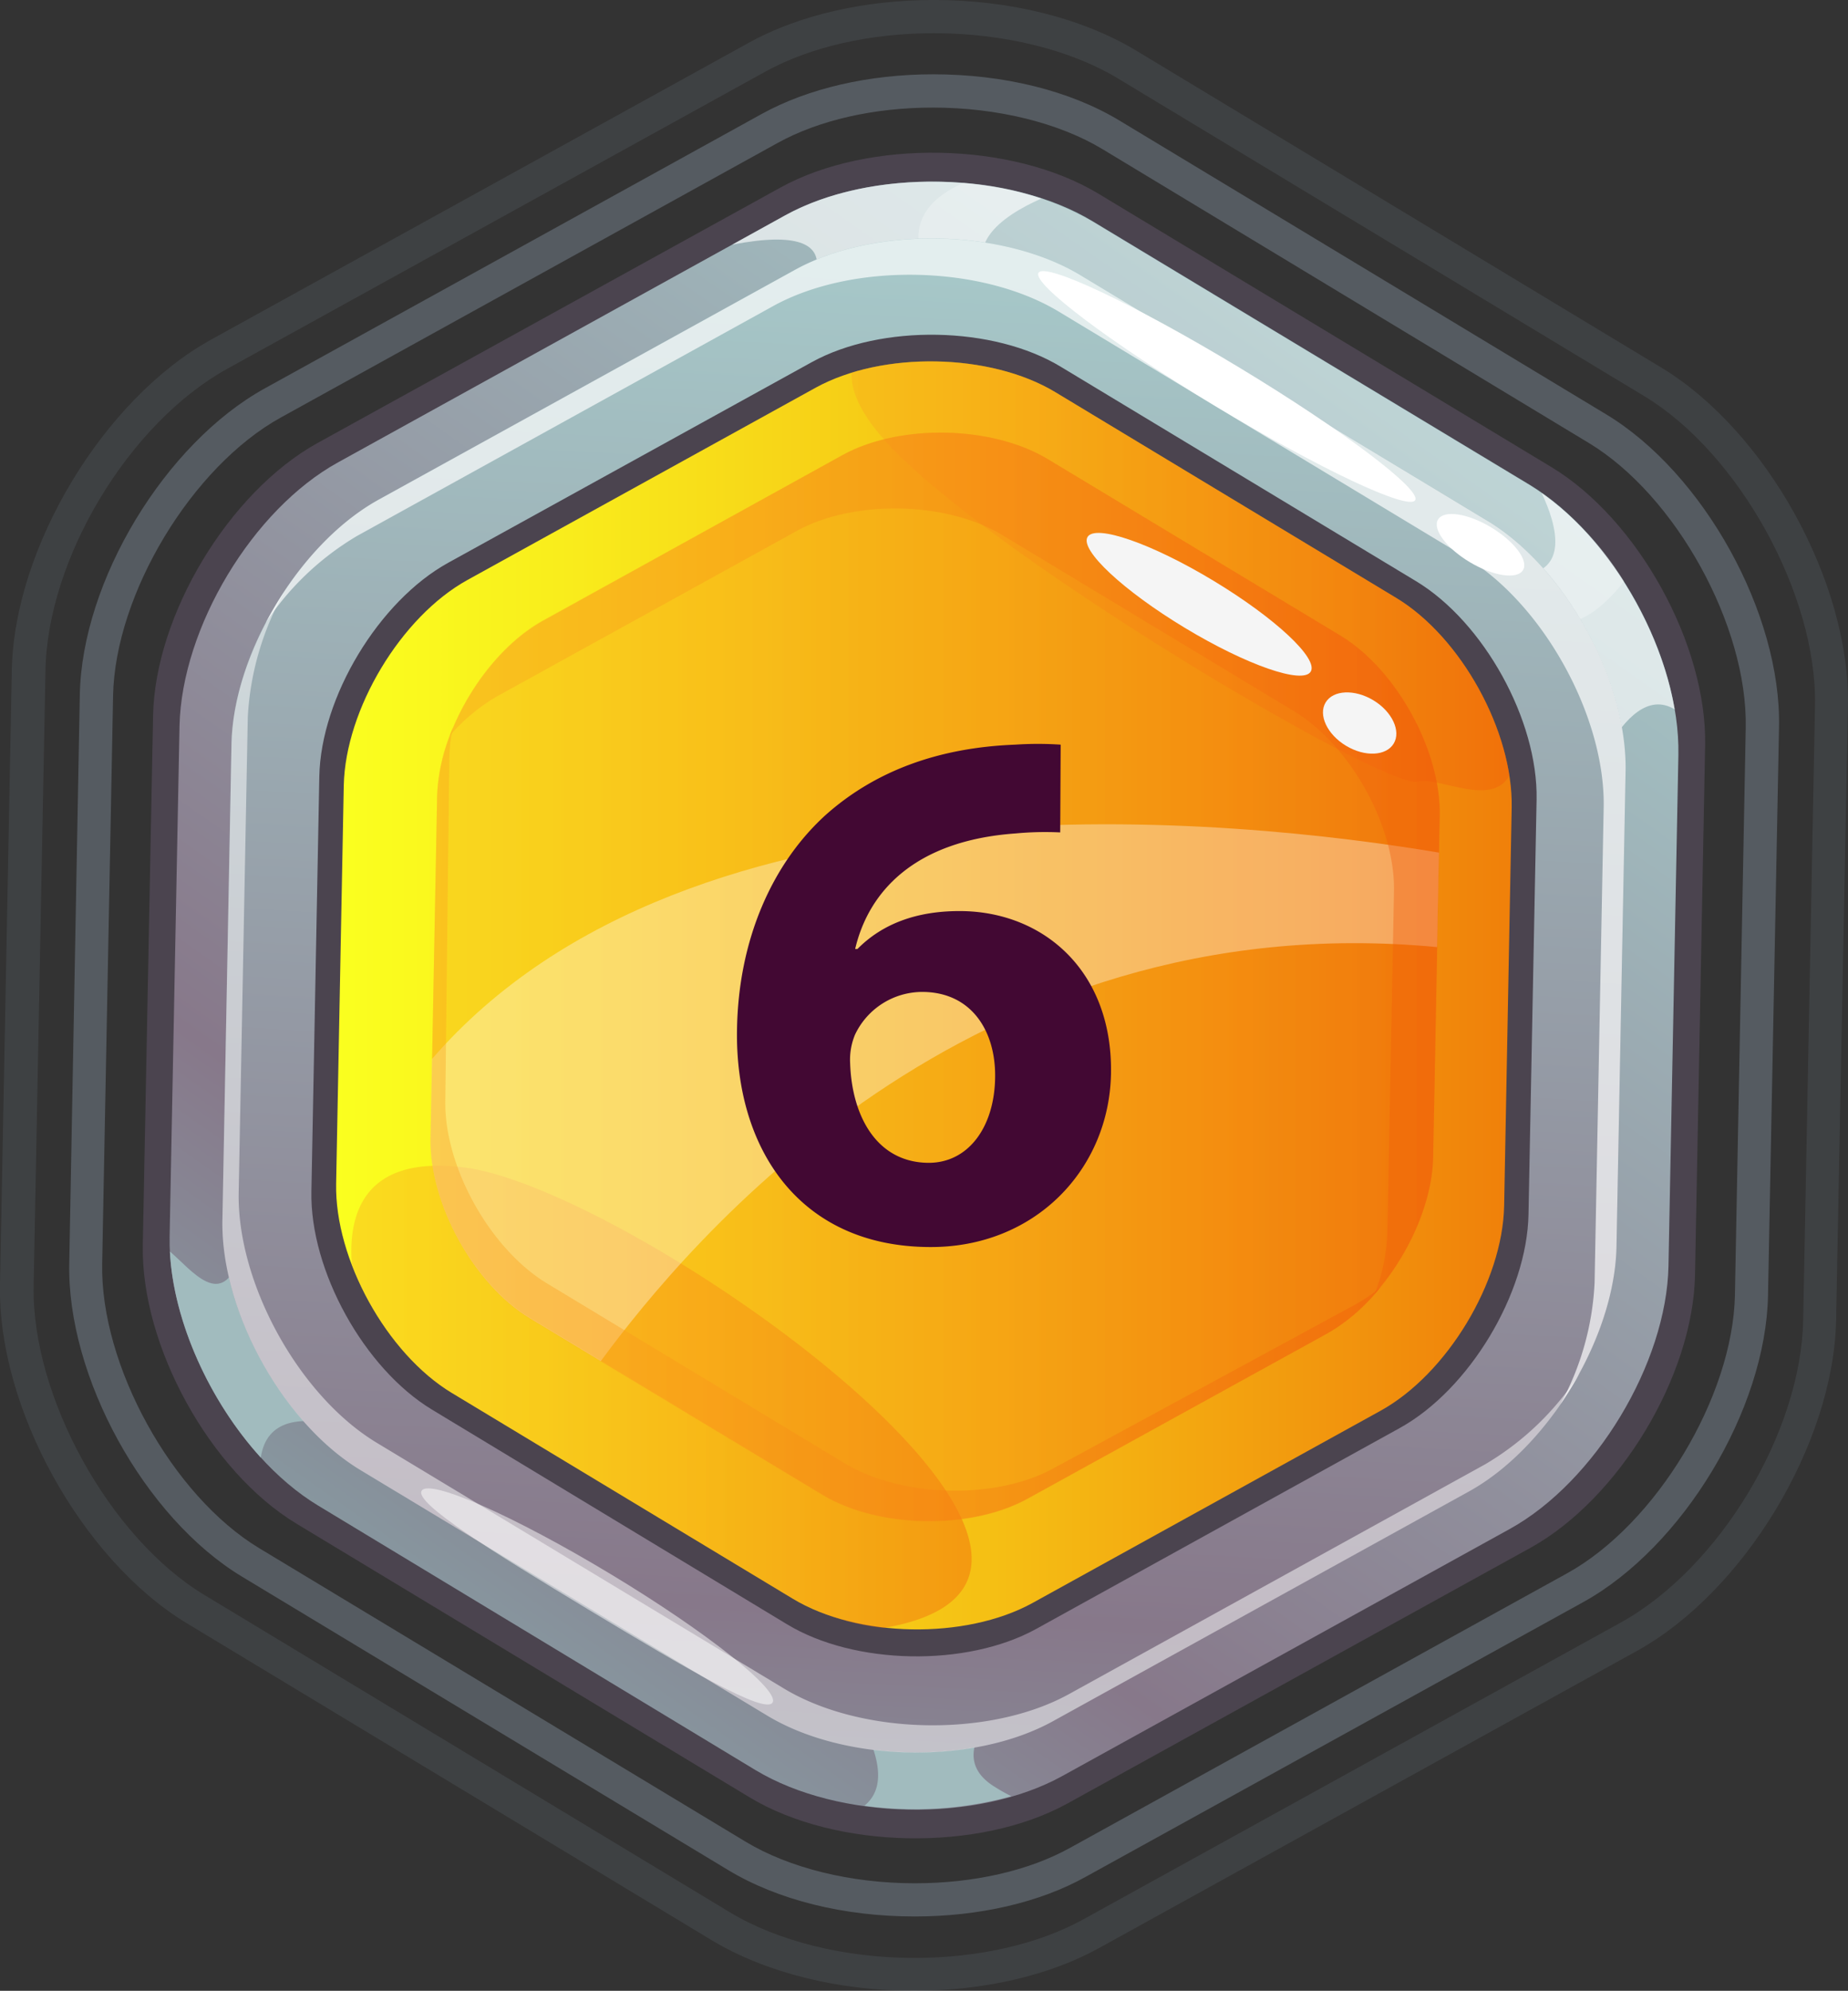 <?xml version="1.0" encoding="UTF-8"?> <svg xmlns="http://www.w3.org/2000/svg" xmlns:xlink="http://www.w3.org/1999/xlink" id="Шар_1" data-name="Шар 1" width="203.31" height="218.9" viewBox="0 0 203.31 218.9"><rect x="0" y="0" width="203.31" height="218.9" fill="#333333" stroke="none"/> <defs> <filter id="luminosity-noclip" x="57.58" y="-10182.8" width="109.79" height="32766" filterUnits="userSpaceOnUse" color-interpolation-filters="sRGB"> <feFlood flood-color="#fff" result="bg"></feFlood> <feBlend in="SourceGraphic" in2="bg"></feBlend> </filter> <mask id="mask" x="57.58" y="-10182.8" width="109.79" height="32766" maskUnits="userSpaceOnUse"> <g filter="url(#luminosity-noclip)"></g> </mask> <radialGradient id="radial-gradient" cx="-3340.16" cy="1477.09" r="16.9" gradientTransform="matrix(1.25, -2.19, -3, -1.71, 8710.92, -4719.48)" gradientUnits="userSpaceOnUse"> <stop offset="0.03" stop-color="#fff"></stop> <stop offset="0.31" stop-color="#9e9e9e"></stop> <stop offset="0.75" stop-color="#373737"></stop> <stop offset="1"></stop> </radialGradient> <filter id="luminosity-noclip-2" x="30.29" y="-10182.8" width="78.41" height="32766" filterUnits="userSpaceOnUse" color-interpolation-filters="sRGB"> <feFlood flood-color="#fff" result="bg"></feFlood> <feBlend in="SourceGraphic" in2="bg"></feBlend> </filter> <mask id="mask-2" x="30.29" y="-10182.8" width="78.41" height="32766" maskUnits="userSpaceOnUse"> <g filter="url(#luminosity-noclip-2)"></g> </mask> <radialGradient id="radial-gradient-2" cx="576" cy="1259.15" r="16.9" gradientTransform="matrix(0.36, -0.57, -2.29, -1.43, 2751.53, 2277.99)" xlink:href="#radial-gradient"></radialGradient> <linearGradient id="linear-gradient" x1="-1448.41" y1="-1813.54" x2="-1435.29" y2="-2000.57" gradientTransform="translate(349.08 2489.83) rotate(31.11)" gradientUnits="userSpaceOnUse"> <stop offset="0" stop-color="#87a1a6"></stop> <stop offset="0.25" stop-color="#87788a"></stop> <stop offset="1" stop-color="#a6c7c8"></stop> </linearGradient> <linearGradient id="linear-gradient-2" x1="95.27" y1="226.44" x2="105.96" y2="30.52" gradientTransform="matrix(1, 0, 0, 1, 0, 0)" xlink:href="#linear-gradient"></linearGradient> <linearGradient id="linear-gradient-3" x1="36.98" y1="109.45" x2="166.32" y2="109.45" gradientUnits="userSpaceOnUse"> <stop offset="0" stop-color="#faff1f"></stop> <stop offset="0.19" stop-color="#f9ed1c"></stop> <stop offset="0.56" stop-color="#f5bf14"></stop> <stop offset="1" stop-color="#f0800a"></stop> </linearGradient> <linearGradient id="linear-gradient-4" x1="38.65" y1="153.57" x2="106.89" y2="153.57" gradientUnits="userSpaceOnUse"> <stop offset="0" stop-color="#faa61f"></stop> <stop offset="0.28" stop-color="#f8941a"></stop> <stop offset="0.85" stop-color="#f2660e"></stop> <stop offset="1" stop-color="#f0590a"></stop> </linearGradient> <linearGradient id="linear-gradient-5" x1="93.69" y1="63.31" x2="166.06" y2="63.31" xlink:href="#linear-gradient-4"></linearGradient> <linearGradient id="linear-gradient-6" x1="47.36" y1="107.43" x2="158.4" y2="107.43" xlink:href="#linear-gradient-4"></linearGradient> <linearGradient id="linear-gradient-7" x1="47.36" y1="123.64" x2="151.85" y2="123.64" xlink:href="#linear-gradient-4"></linearGradient> <linearGradient id="linear-gradient-8" x1="49.48" y1="94.93" x2="158.4" y2="94.93" xlink:href="#linear-gradient-4"></linearGradient> <mask id="mask-3" x="57.58" y="41.12" width="109.79" height="93.93" maskUnits="userSpaceOnUse"> <g mask="url(#mask)"> <path d="M133.58,51c-28-15.92-60.12-12.22-71.77,8.25s1.6,50,29.58,65.9,60.1,12.23,71.76-8.24S161.56,66.94,133.58,51Z" fill="url(#radial-gradient)" style="mix-blend-mode:multiply"></path> </g> </mask> <radialGradient id="radial-gradient-3" cx="112.48" cy="88.09" r="51.09" gradientUnits="userSpaceOnUse"> <stop offset="0" stop-color="#ffffa8"></stop> <stop offset="0.26" stop-color="#fbff92"></stop> <stop offset="0.79" stop-color="#efff5a"></stop> <stop offset="0.97" stop-color="#ebff45"></stop> </radialGradient> <mask id="mask-4" x="30.29" y="120.02" width="78.41" height="52.12" maskUnits="userSpaceOnUse"> <g mask="url(#mask-2)"> <path d="M75.51,136.46c-21.4-13.37-41.44-19.9-44.75-14.59s11.33,20.46,32.73,33.83,41.42,19.9,44.74,14.59S96.91,149.83,75.51,136.46Z" fill="url(#radial-gradient-2)" style="mix-blend-mode:multiply"></path> </g> </mask> <radialGradient id="radial-gradient-4" cx="69.5" cy="146.08" r="33.29" xlink:href="#radial-gradient-3"></radialGradient> </defs> <title>3338</title> <path d="M32.62,167.54C23.11,161.8,15.5,148,15.71,136.9l1.13-58.18c.21-11.12,8.35-24.6,18.08-30L85.85,20.63c9.73-5.37,25.48-5.07,35,.67l49.83,30.06c9.51,5.74,17.14,19.53,16.91,30.64l-1.11,58.18c-.21,11.12-8.35,24.6-18.08,30l-50.95,28.12c-9.73,5.37-25.48,5.07-35-.68Z" fill="#4b444f"></path> <path d="M100.55,218.9c-8.4,0-16.26-2-22.15-5.5L20.54,178.48C9,171.5-.25,154.82,0,141.3l1.3-67.59c.25-13.51,10.1-29.83,21.93-36.37L82.42,4.68C87.9,1.66,95.11,0,102.75,0c8.39,0,16.26,2,22.14,5.5l57.88,34.92c11.58,7,20.79,23.66,20.53,37.19L202,145.18c-.27,13.53-10.12,29.85-21.95,36.37l-59.17,32.67C115.4,217.24,108.18,218.9,100.55,218.9Zm2.2-215.25c-7,0-13.61,1.5-18.56,4.23L25,40.55C14.2,46.52,5.19,61.42,5,73.79l-1.3,67.58c-.24,12.15,8.35,27.71,18.77,34l57.86,34.92c5.24,3.16,12.63,5,20.26,5,7,0,13.62-1.5,18.57-4.23l59.17-32.66c10.82-6,19.81-20.88,20.05-33.24l1.3-67.59c.24-12.14-8.35-27.71-18.76-34L123,8.63C117.76,5.46,110.38,3.65,102.75,3.65Z" fill="#bcd6ed" opacity="0.09"></path> <path d="M100.63,210.73c-7.78,0-15.07-1.81-20.53-5.11L26.62,173.36c-10.73-6.47-19.27-22-19-34.48L8.78,76.43C9,63.89,18.16,48.76,29.14,42.7L83.82,12.52c5.08-2.8,11.78-4.35,18.85-4.35,7.79,0,15.08,1.81,20.53,5.11l53.47,32.26C187.42,52,196,67.49,195.72,80l-1.21,62.44c-.24,12.55-9.37,27.67-20.34,33.73l-54.69,30.18C114.41,209.19,107.71,210.73,100.63,210.73Zm2-198.9c-6.47,0-12.54,1.38-17.08,3.89L30.91,45.9c-9.8,5.4-18.25,19.42-18.47,30.6l-1.2,62.44c-.22,11.19,7.7,25.51,17.27,31.29L82,202.49c4.83,2.92,11.62,4.59,18.64,4.59,6.48,0,12.55-1.38,17.09-3.9L172.4,173c9.79-5.4,18.25-19.42,18.47-30.6L192.06,80c.21-11.18-7.69-25.51-17.26-31.29L121.31,16.41C116.49,13.5,109.69,11.83,102.67,11.83Z" fill="#bcd6ed" opacity="0.25"></path> <path d="M35,165.55C25.8,160,18.46,146.68,18.66,136l1.09-56.19C20,69,27.8,56,37.21,50.83L86.4,23.67c9.4-5.18,24.61-4.89,33.79.65l48.12,29C177.5,58.9,184.85,72.21,184.65,83l-1.09,56.18c-.2,10.73-8.07,23.75-17.46,28.94l-49.2,27.15c-9.39,5.2-24.6,4.9-33.79-.64Z" fill="url(#linear-gradient)"></path> <path d="M168.31,53.36l-48.12-29A33.21,33.21,0,0,0,106,20.11c-4.83,2.16-7.36,6-1.77,12.9,13.37,16.46,59.23,43.2,71.24,34.12a16.14,16.14,0,0,0,3.19-3.21A32.91,32.91,0,0,0,168.31,53.36Z" fill="#fff" opacity="0.27"></path> <path d="M184.24,78c-1.55-9-7.41-18.75-14.63-23.78,1.58,3.32,3.67,9.7-4.09,9-10.46-.92,7.62,21.64,7.62,21.64l.75,4.18S178.47,74.5,184.24,78Z" fill="#fff" opacity="0.64"></path> <path d="M86.4,23.67,80.56,26.9c14.82-2.87,7.53,6.27,7.53,6.27l-4.09,4s13.22.51,14.85.1,18.82,2,11.18-5.38c-4.81-4.66.17-8.13,4.54-10.06C105.61,18.86,94.07,19.45,86.4,23.67Z" fill="#fff" opacity="0.64"></path> <path d="M111.26,197.51c-.56-.29-1.16-.61-1.77-1-7.86-4.75,6.26-13.47,6.26-13.47l8-11L73,165.89s14.48,8.74,22.1,24.11c2.25,4.57,1.75,7.13,0,8.55A40.17,40.17,0,0,0,111.26,197.51Z" fill="#a1bbbe"></path> <path d="M26.41,138c-1.93,6.29-5.34,1.62-7.72-.39.4,7.75,4.41,16.51,10,22.66,1.26-8.55,15.51-.8,15.51-.8s-9.88-17.61-10.42-19.81S29.69,127.33,26.41,138Z" fill="#a1bbbe"></path> <path d="M39.65,161.63c-8.55-5.16-15.39-17.55-15.19-27.52l1-52.27c.19-10,7.49-22.09,16.23-26.92L87.47,29.66c8.73-4.82,22.88-4.55,31.43.61l44.76,27C172.2,62.43,179,74.81,178.84,84.8l-1,52.26c-.19,10-7.51,22.09-16.24,26.92l-45.77,25.26c-8.74,4.82-22.87,4.55-31.42-.61Z" fill="url(#linear-gradient-2)"></path> <path d="M163.41,161l-45.77,25.26c-8.74,4.83-22.87,4.55-31.42-.61l-44.76-27c-8.55-5.15-15.39-17.54-15.2-27.52l1-52.26A31.42,31.42,0,0,1,31.32,65c-3.48,5.22-5.75,11.36-5.85,16.86l-1,52.27c-.2,10,6.64,22.36,15.19,27.52l44.76,27c8.55,5.16,22.68,5.43,31.42.61L161.6,164c4.82-2.66,9.19-7.54,12.19-13A31.18,31.18,0,0,1,163.41,161Z" fill="#fff" opacity="0.5"></path> <path d="M39.3,58.92,85.05,33.66c8.74-4.83,22.89-4.55,31.44.61l44.75,27c8.55,5.16,15.39,17.55,15.19,27.53l-1,52.26a30.82,30.82,0,0,1-3.77,13.36c3.66-5.32,6.07-11.68,6.18-17.35l1-52.26c.19-10-6.64-22.37-15.18-27.53l-44.76-27c-8.55-5.16-22.7-5.43-31.43-.61L41.7,54.92c-5,2.75-9.46,7.84-12.47,13.57A31,31,0,0,1,39.3,58.92Z" fill="#fff" opacity="0.69"></path> <path d="M85,187.2c-.82,1.37-9.53-3.74-20.19-10.17s-19.24-11.75-18.42-13.11,10.13,2.74,20.8,9.17S85.77,185.84,85,187.2Z" fill="#fff" opacity="0.5"></path> <path d="M155.69,55c-.71,1.18-10.56-3.46-22-10.36S113.54,31.2,114.25,30s10.56,3.46,22,10.36S156.4,53.84,155.69,55Z" fill="#fff"></path> <path d="M167.56,62.68c-.64,1.07-3.24.69-5.83-.85s-4.17-3.65-3.52-4.71,3.24-.69,5.81.85S168.19,61.62,167.56,62.68Z" fill="#fff"></path> <path d="M47.53,155c-7.47-4.51-13.45-15.32-13.27-24l.87-45.62c.17-8.72,6.55-19.29,14.18-23.5l40-22.06c7.63-4.2,20-4,27.43.53L155.78,63.9c7.47,4.5,13.43,15.31,13.27,24l-.89,45.62c-.16,8.72-6.54,19.3-14.18,23.51L114,179.11c-7.63,4.21-20,4-27.45-.53Z" fill="#4b444f"></path> <path d="M49.71,153.16c-7.16-4.32-12.89-14.69-12.73-23l.84-43.79C38,78,44.11,67.81,51.43,63.77L89.77,42.61c7.31-4,19.17-3.81,26.33.51l37.5,22.62c7.15,4.31,12.87,14.69,12.71,23.06l-.83,43.78c-.16,8.36-6.28,18.51-13.61,22.55l-38.33,21.16c-7.33,4-19.18,3.82-26.33-.51Z" fill="url(#linear-gradient-3)"></path> <path d="M51.35,128.41c-11.36-1.56-13.07,5.12-12.64,10.65,2.2,5.79,6.28,11.26,11,14.1l37.5,22.62A25.3,25.3,0,0,0,97.26,179C130.09,173.36,70,131,51.35,128.41Z" opacity="0.39" fill="url(#linear-gradient-4)"></path> <path d="M153.6,65.74,116.1,43.12c-6-3.61-15.25-4.36-22.41-2.15-.09,1.84.81,4.17,3.35,7.11,10.72,12.43,55.35,38.75,58.9,37.87,2.39-.6,8.14,2.88,10.12-.68C164.88,77.71,159.77,69.47,153.6,65.74Z" opacity="0.39" fill="url(#linear-gradient-5)"></path> <path d="M58.29,145c-6.15-3.71-11.07-12.61-10.92-19.8l.72-37.58c.13-7.18,5.39-15.89,11.67-19.36L92.67,50.05c6.29-3.47,16.46-3.27,22.6.43L147.46,69.9c6.15,3.71,11.07,12.62,10.93,19.79l-.72,37.59c-.15,7.17-5.4,15.89-11.69,19.36L113.07,164.8c-6.28,3.47-16.46,3.28-22.61-.43Z" opacity="0.39" fill="url(#linear-gradient-6)"></path> <path d="M47.53,116.44l-.16,8.71c-.15,7.19,4.77,16.09,10.92,19.8l7.81,4.71c9.53-12.94,40.51-50.38,92-45.52l.2-10.39C136.67,90.12,76.1,83.46,47.53,116.44Z" fill="#fff" opacity="0.35"></path> <path d="M149,143.5l-33.19,18c-6.34,3.44-16.65,3.16-22.89-.61L60.2,141.13c-6.26-3.77-11.29-12.75-11.21-20l.44-37.76a16.78,16.78,0,0,1,.41-3.4,20.58,20.58,0,0,0-1.75,7.56l-.72,37.58c-.15,7.19,4.77,16.09,10.92,19.8l32.17,19.42c6.15,3.71,16.33,3.9,22.61.43L146,146.64a20.71,20.71,0,0,0,5.87-5.08A18.59,18.59,0,0,1,149,143.5Z" opacity="0.39" fill="url(#linear-gradient-7)"></path> <path d="M54.72,76.55,87.64,58.39c6.28-3.47,16.45-3.28,22.6.43l32.19,19.42C148.57,82,153.5,90.85,153.36,98l-.73,37.58a20.36,20.36,0,0,1-1.39,6.67c3.71-4.2,6.32-10,6.43-15l.72-37.59c.14-7.17-4.78-16.08-10.93-19.79L115.27,50.48c-6.14-3.7-16.31-3.9-22.6-.43L59.76,68.21c-4.41,2.43-8.29,7.44-10.28,12.69A20.41,20.41,0,0,1,54.72,76.55Z" opacity="0.39" fill="url(#linear-gradient-8)"></path> <path d="M144.2,73.85c-.87,1.43-7.06-.72-13.84-4.81s-11.58-8.57-10.71-10,7.06.72,13.84,4.81S145.07,72.41,144.2,73.85Z" fill="#f5f5f5"></path> <path d="M153.33,81.76c-.83,1.38-3.18,1.49-5.25.24s-3.07-3.38-2.24-4.76,3.19-1.48,5.25-.24S154.16,80.39,153.33,81.76Z" fill="#f5f5f5"></path> <g mask="url(#mask-3)"> <path d="M133.58,51c-28-15.92-60.12-12.22-71.77,8.25s1.6,50,29.58,65.9,60.1,12.23,71.76-8.24S161.56,66.94,133.58,51Z" opacity="0.93" fill="url(#radial-gradient-3)"></path> </g> <g mask="url(#mask-4)"> <path d="M75.51,136.46c-21.4-13.37-41.44-19.9-44.75-14.59s11.33,20.46,32.73,33.83,41.42,19.9,44.74,14.59S96.91,149.83,75.51,136.46Z" opacity="0.5" fill="url(#radial-gradient-4)"></path> </g> <path d="M116.64,91.53a34.77,34.77,0,0,0-4.88.11c-11.19.79-16.21,6.44-17.68,12.71h.25c2.67-2.7,6.42-4.22,11.46-4.17,9,.1,16.56,6.55,16.44,17.72-.12,10.67-8.4,19.35-20.07,19.22C87.85,137,80.93,126.21,81.08,113.4c.11-10.1,3.92-18.5,9.77-23.8,5.43-4.83,12.41-7.4,20.84-7.72a37.07,37.07,0,0,1,5,0Zm-7.16,26.89c.06-5-2.55-9.29-7.93-9.35a8.2,8.2,0,0,0-7.49,4.71,7.17,7.17,0,0,0-.53,3.15c.19,5.71,2.86,10.86,8.57,10.93C106.56,127.9,109.43,123.88,109.48,118.42Z" fill="#420833"></path> </svg> 
